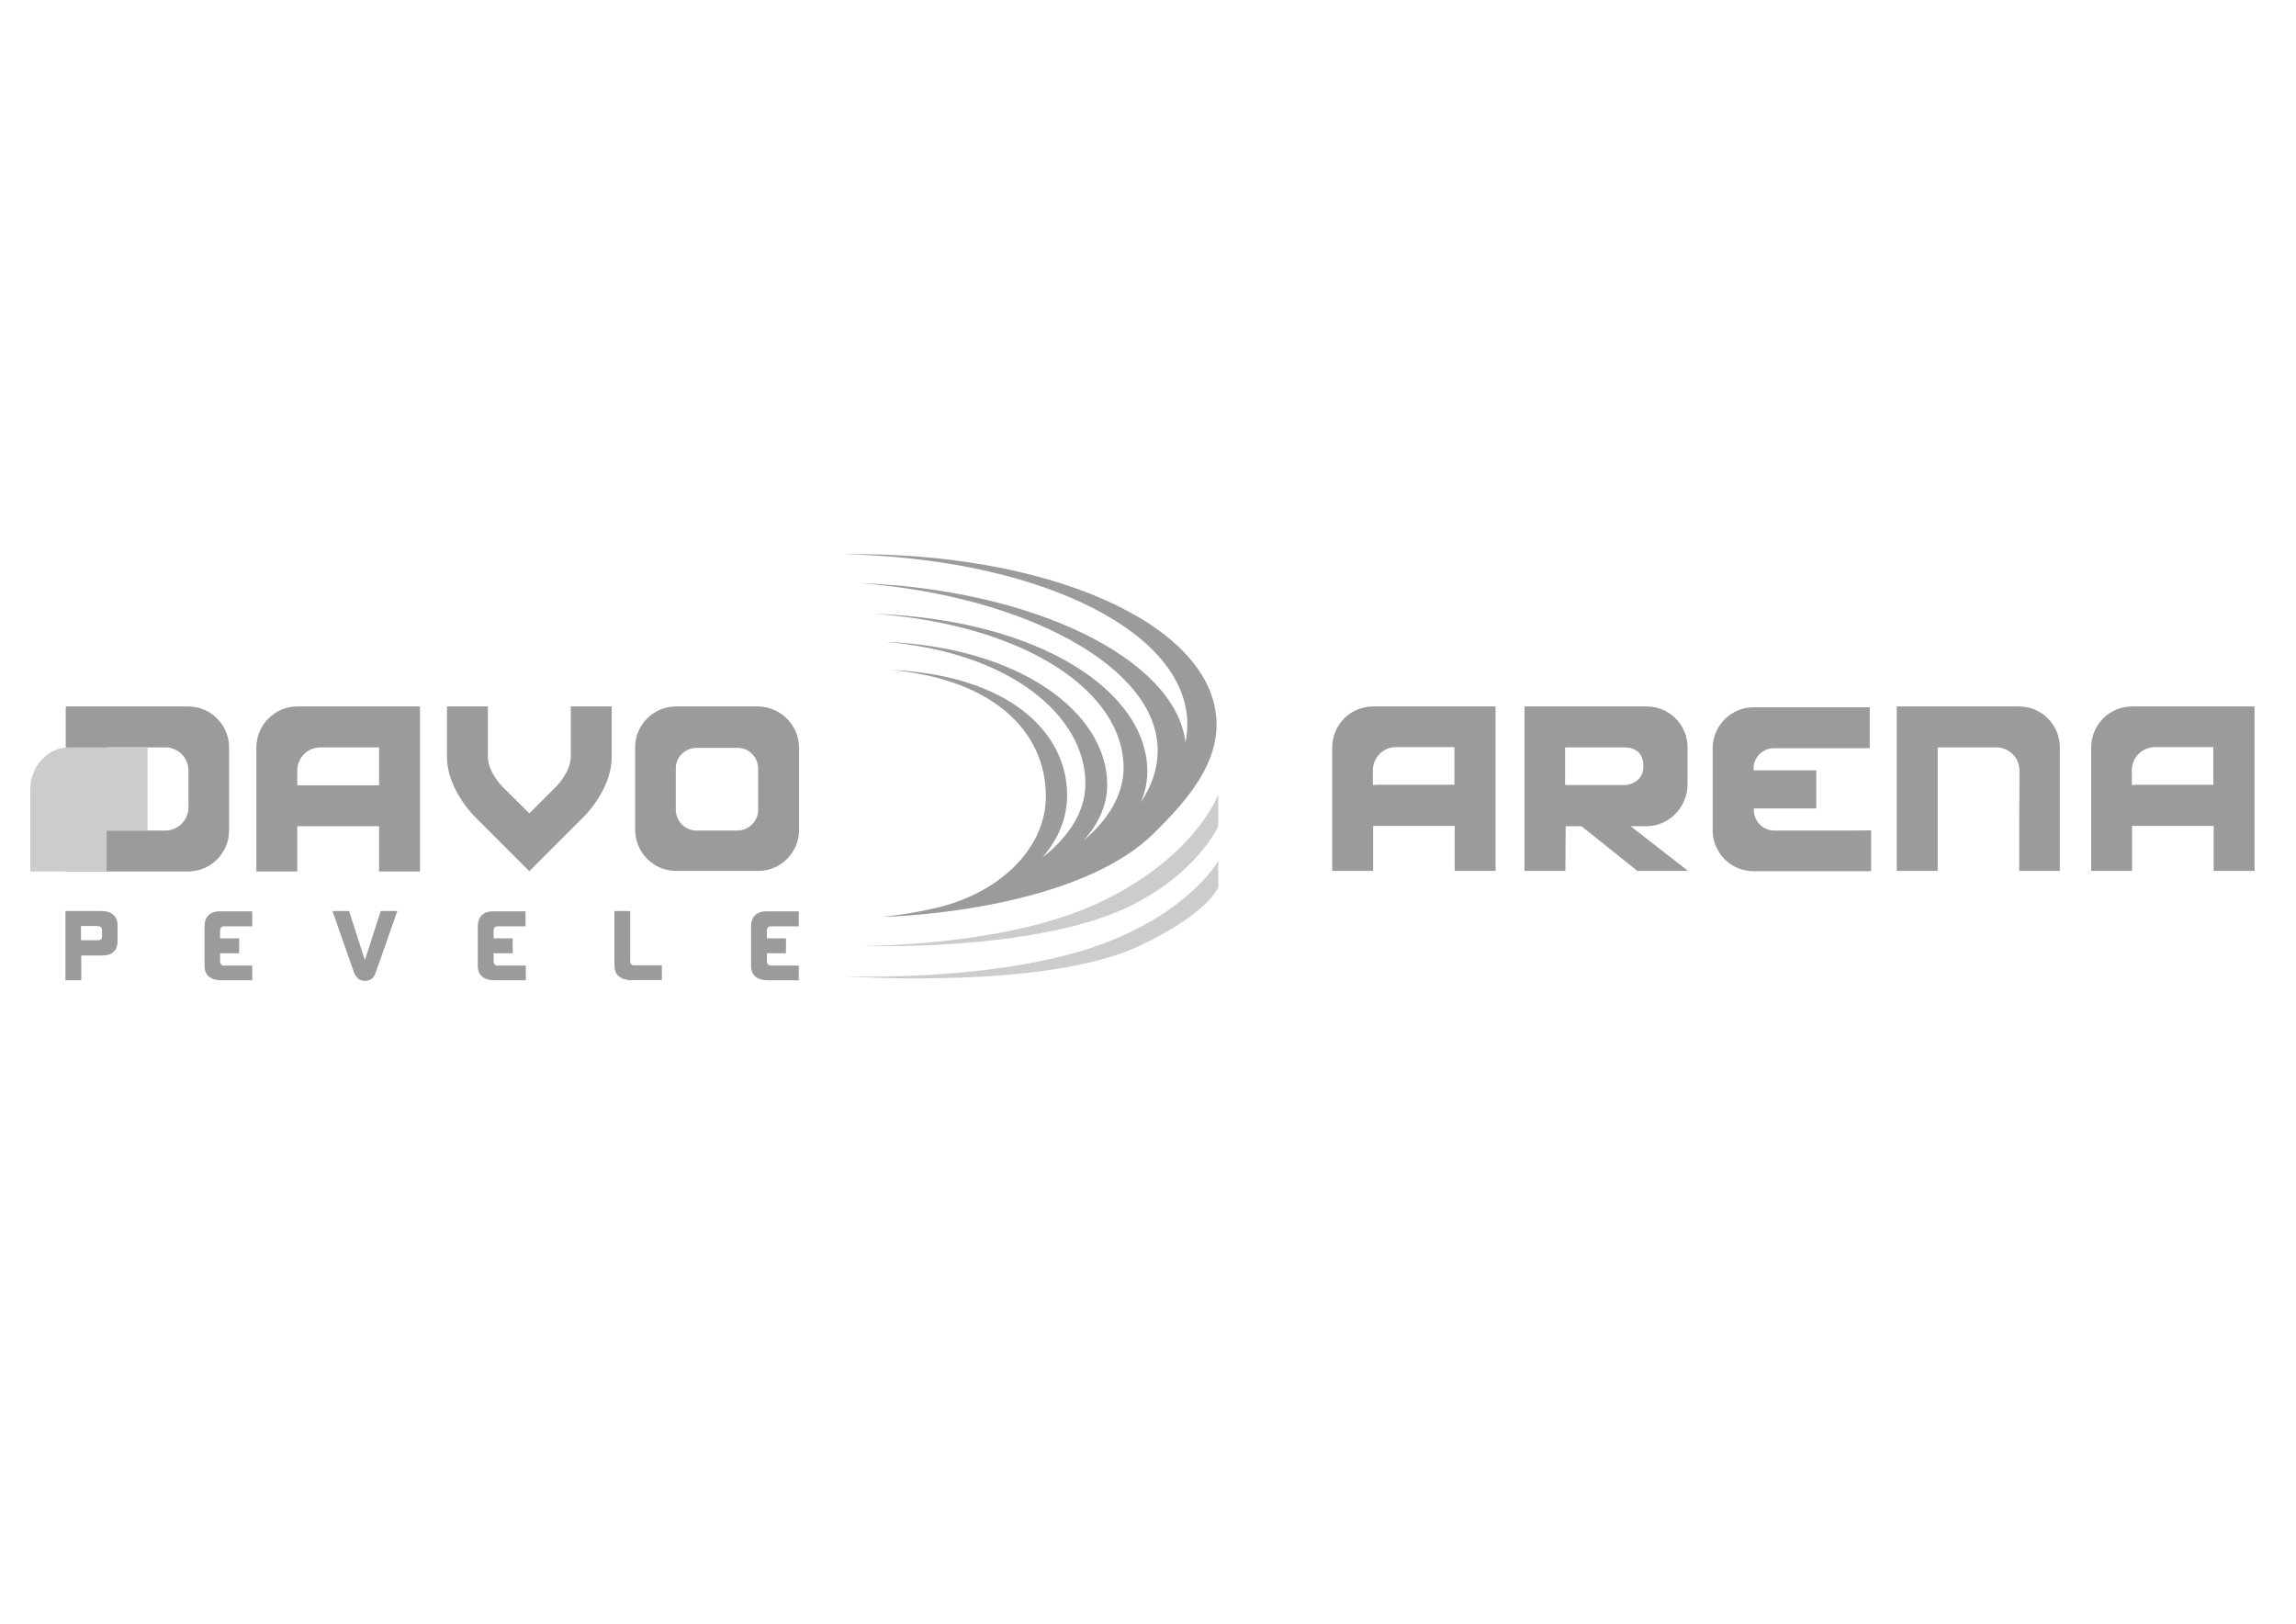 <?xml version="1.0" encoding="utf-8"?>
<!-- Generator: Adobe Illustrator 18.1.1, SVG Export Plug-In . SVG Version: 6.00 Build 0)  -->
<svg version="1.1" id="Calque_1" xmlns="http://www.w3.org/2000/svg" xmlns:xlink="http://www.w3.org/1999/xlink" x="0px" y="0px"
	 viewBox="0 0 841.9 595.3" enable-background="new 0 0 841.9 595.3" xml:space="preserve">
<rect x="0" y="0" fill="#FFFFFF" width="841.9" height="595.3"/>
<g>
	<g>
		<path fill="#9C9B9B" d="M24,334h13.4c3.5,0,5.7,2,5.7,5.1v6.2c0,3-2,5-5.3,5h-8v9.1H24V334z M29.8,344.7h5.6c1,0,1.3,0,1.6-0.3
			c0.3-0.2,0.4-0.4,0.4-1.1V341c0-1.1-0.6-1.5-1.9-1.5h-5.8v5.2H29.8z"/>
		<path fill="#9C9B9B" d="M81.4,359.4c-4.2,0-6.4-1.8-6.4-5.3v-14.5c0-3.5,2.1-5.5,5.6-5.5h11.9v5.5H83h-1c-0.3,0-0.5,0.1-0.7,0.2
			c-0.4,0.3-0.6,0.8-0.6,1.4v2.8h7v5.5h-7v2.8c0,1.1,0.5,1.7,1.5,1.7h0.9h9.4v5.4H81.4z"/>
		<path fill="#9C9B9B" d="M128,334l5.8,18l5.8-18h6.1l-7.9,22.5c-0.7,2.1-2,3.1-4,3.1c-2,0-3.2-1.1-4-3.1l-7.9-22.5H128z"/>
		<path fill="#9C9B9B" d="M181.6,359.4c-4.2,0-6.4-1.8-6.4-5.3v-14.5c0-3.5,2.1-5.5,5.6-5.5h11.9v5.5h-9.4h-1
			c-0.3,0-0.5,0.1-0.7,0.2c-0.4,0.3-0.6,0.8-0.6,1.4v2.8h7v5.5h-7v2.8c0,1.1,0.5,1.7,1.5,1.7h0.9h9.4v5.4H181.6z"/>
		<path fill="#9C9B9B" d="M232,359.4c-2.3,0-3.9-0.5-5.1-1.5c-1.1-0.9-1.6-2.1-1.6-4.6V334h5.8v17.5v1.2c0,0.2,0.1,0.5,0.4,0.8
			c0.3,0.4,0.4,0.4,2.1,0.4h9.1v5.4H232V359.4z"/>
		<path fill="#9C9B9B" d="M281.8,359.4c-4.2,0-6.4-1.8-6.4-5.3v-14.5c0-3.5,2.1-5.5,5.6-5.5h11.9v5.5h-9.4h-1
			c-0.3,0-0.5,0.1-0.7,0.2c-0.4,0.3-0.6,0.8-0.6,1.4v2.8h7v5.5h-7v2.8c0,1.1,0.5,1.7,1.5,1.7h0.8h9.4v5.4H281.8z"/>
	</g>
	<g>
		<path fill="#9C9B9B" d="M209.3,277.4c0,5.5-5.1,10.7-5.1,10.7l-10.1,10.1l0,0l-10.1-10c0,0-5.1-5.3-5.1-10.7V259h-15v18.4
			c0,13.1,11.6,23.4,11.6,23.4l10.5,10.5l8.1,8.1l8.1-8.1l10.5-10.5c0,0,11.6-10.3,11.6-23.4V259h-15V277.4L209.3,277.4z"/>
		<path fill="#9C9B9B" d="M94,274.1v45.4h15v-16.6h30v16.6h15v-49V259h-45C100.7,259,94,265.8,94,274.1z M117.5,274H139v13.9h-29h-1
			v-5.4C109,277.8,112.8,274,117.5,274z"/>
		<path fill="#9C9B9B" d="M69,259H24.1v0.1v0.2v11.2v3.6v30.4v3.6l0,0v11.1v0.3h15H69c8.3,0,15-6.8,15-15v-30.3
			C84.1,265.8,77.3,259,69,259z M69.1,296c0,4.7-3.8,8.5-8.5,8.5H39.1V274h21.5c4.7,0,8.5,3.8,8.5,8.5V296z"/>
		<path fill="#9C9B9B" d="M278.3,259c-0.1,0-0.4,0-0.4,0l0,0h-30c-8.1,0-14.8,6.5-15,14.6c0,0.1,0,0.4,0,0.4l0,0v30.3l0,0
			c0,0,0,0.3,0,0.4c0.3,8.1,6.9,14.6,15,14.6h30c0,0,0.3,0,0.5,0c8.1-0.2,14.6-6.9,14.6-15V274C292.9,265.9,286.4,259.3,278.3,259z
			 M278,296.9c0,4.1-3.3,7.4-7.3,7.6c-0.1,0-0.2,0-0.2,0h-15.1c-4.1,0-7.4-3.3-7.6-7.3c0-0.1,0-0.2,0-0.2l0,0v-15.3l0,0
			c0,0,0-0.1,0-0.2c0.1-4.1,3.5-7.3,7.6-7.3h15.1l0,0c0,0,0.1,0,0.2,0c4.1,0.1,7.3,3.5,7.3,7.6V296.9z"/>
	</g>
	<path fill="#CDCCCC" d="M39.1,319.5v-11.3l0,0v-3.7h15v-15.1v-3.6v-11.3V274H25.2c-7.8,0-14.1,7.1-14.1,15.4v30.1H39.1z"/>
	<g>
		<path fill="#9C9B9B" d="M503.5,259c-8.3,0-15,6.7-15,15v45.3h15v-16.5h29.9v16.5h15v-48.9V259H503.5z M504.4,287.8h-1v-5.4
			c0-4.7,3.8-8.5,8.5-8.5h21.4v13.8h-28.9V287.8z"/>
		<path fill="#9C9B9B" d="M781.8,259c-8.3,0-15,6.7-15,15v45.3h15v-16.5h29.9v16.5h15v-48.9V259H781.8z M782.7,287.8h-1v-5.4
			c0-4.7,3.8-8.5,8.5-8.5h21.4v13.8h-28.9V287.8z"/>
		<path fill="#9C9B9B" d="M740.4,302.8v16.5h14.9V274c0-8.3-6.7-15-15-15h-44.8v11.4v48.9h15v-16.5v-15V274H732
			c4.7,0,8.5,3.8,8.5,8.5v5.4"/>
		<path fill="#9C9B9B" d="M672.7,304.5h-22.1c-4.1,0-7.4-3.3-7.5-7.3c0-0.1,0-0.2,0-0.2l0,0v-0.6H654h12v-14h-23v-0.6l0,0v-0.2
			c0.1-4.1,3.4-7.3,7.5-7.3h35.1v-15c-0.1,0,0,0,0,0l0,0H643c-8.1,0-14.7,6.5-15,14.5c0,0.1,0,0.4,0,0.4l0,0v30.3l0,0
			c0,0,0,0.3,0,0.4c0.3,8.1,6.9,14.5,15,14.5h43.1v-15C686.2,304.5,672.7,304.5,672.7,304.5z"/>
		<path fill="#9C9B9B" d="M601.1,302.9h2.7c8.3,0,15-7.1,15-15.4V281v-7c0-8.3-6.7-15-15-15H559v11.4v48.9h15l0.1-16.4h5.8
			l20.5,16.4H619l-21.1-16.4H601.1z M573.9,274h21.4c4.7,0,7.3,2.2,7.3,7c0,6.3-6.4,6.8-6.4,6.8h-22.3V274z"/>
	</g>
	<path fill="#9C9B9B" d="M323.7,336.1c8.2,0,71.7-3.3,99.3-30.5c12.7-12.5,24.2-26,23-42.3c-2.6-35.3-62.9-61.2-136.7-60.1
		c68.9,1.4,123.5,26.5,126,60.1c0.2,3,0,5.9-0.6,8.9c-3.7-30.9-56.3-56.1-119.2-58.4c60.2,4.7,109,30.6,109,61.3
		c0,6.7-2.2,13.2-6.3,19.2c1.7-3.7,2.5-7.5,2.5-11.5c0-29.1-39-55.6-100.3-57.8c56.6,4.2,91.6,29,91.6,56.5
		c0,9.6-5.3,18.7-14.6,26.6c5.5-6.2,8.6-13.1,8.6-20.4c0-26.1-31.5-50.5-81.7-52.4c46.3,3.8,73.7,27.2,73.7,52
		c0,10.1-5.9,19.4-15.9,27.2c6-6.8,9.2-14.6,9.2-22.9c0-24.1-22.7-44.2-64.8-46c38.9,3.5,57,23.5,57,46.3c0,18-15.1,34.4-38.7,40.6
		C331.5,335.7,322.7,336.1,323.7,336.1z"/>
	<path fill="#CDCCCC" d="M315.5,346.8c0,0,63.4,2.3,98-14.2c25.3-12.1,33.2-29.6,33.2-29.6c0-4.9,0-4.3,0-11.7
		c0,0-8.5,23.5-44.9,40.2C367.3,347.2,315.5,346.8,315.5,346.8z"/>
	<path fill="#CDCCCC" d="M309.2,357.9c0,0,74.4,5.3,109-11.3c25.3-12.1,28.5-21.3,28.5-21.3c0-4.9,0-2.3,0-9.7
		c0,0-9.1,16.7-38.2,28.8C369.9,360.5,309.2,357.9,309.2,357.9z"/>
</g>
</svg>
